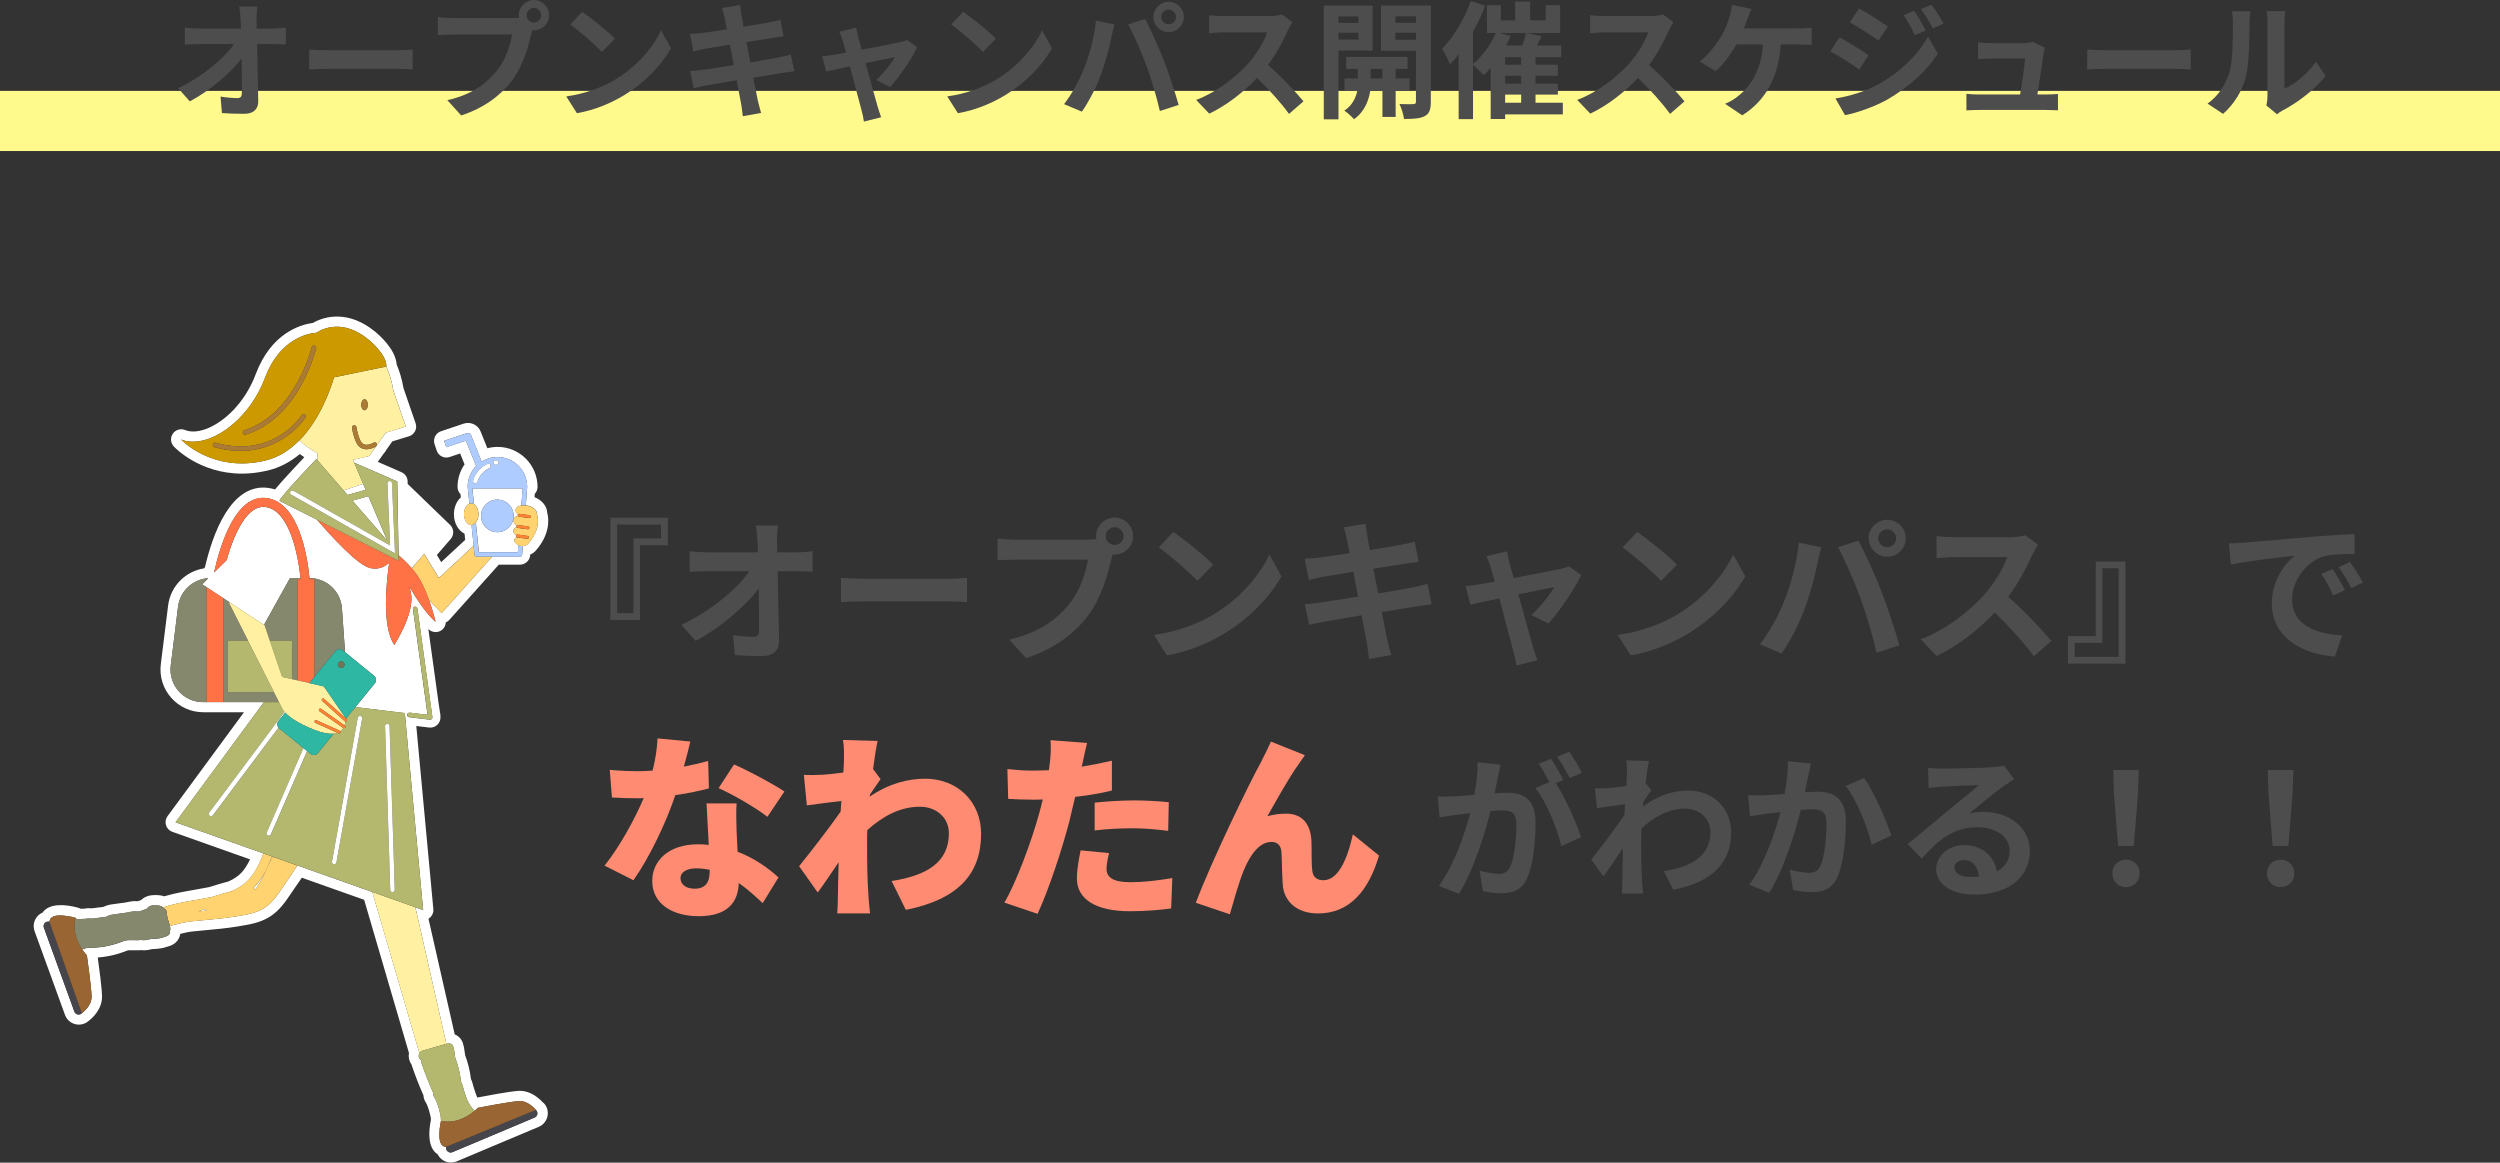 <?xml version="1.0" encoding="UTF-8"?><svg id="_レイヤー_2" xmlns="http://www.w3.org/2000/svg" viewBox="0 0 699.55 325.34"><rect x="0" y="0" width="699.55" height="325.34" fill="#333333" stroke="none"/><defs><style>.cls-1{fill:#fff0a2;}.cls-2{fill:#fff;}.cls-3{fill:#86886e;}.cls-4{fill:#ff8133;}.cls-5{fill:#ff8c72;}.cls-6{fill:#aeccff;}.cls-7{fill:#4d4d4d;}.cls-8{fill:#727456;}.cls-9{fill:#963;}.cls-10{fill:#c90;}.cls-11{fill:#fffa8b;}.cls-12{fill:#ff7245;}.cls-13{fill:#47454c;}.cls-14{fill:#ffd36f;}.cls-15{fill:#ab7a35;}.cls-16{fill:#2eb8a4;}.cls-17{fill:#b3b86e;}</style></defs><g id="_レイヤー_1-2"><g><rect class="cls-11" y="25.43" width="699.55" height="16.83"/><g><g><path class="cls-7" d="m179.1,173.47h-8.31v-28.59h16.09v7.7h-7.79v20.89Zm-6.4-1.9h4.54v-20.89h7.74v-3.89h-12.29v24.79Z"/><path class="cls-7" d="m217.43,151.45c0,.95.04,1.99.04,3.11h5.41c1.43,0,3.46-.17,4.5-.35v5.75c-1.38-.04-3.03-.13-4.2-.13h-5.58c.13,6.32.3,13.54.39,19.38.04,2.77-1.56,4.37-4.84,4.37-2.64,0-5.06-.09-7.53-.26l-.48-5.62c1.95.35,4.28.52,5.75.52,1.08,0,1.51-.56,1.51-1.82,0-2.9,0-7.22-.09-11.68-3.81,4.97-10.81,10.99-17.65,14.62l-3.98-4.5c8.44-3.98,15.57-10.08,19.03-15.01h-11.81c-1.56,0-3.42.09-4.93.17v-5.75c1.25.17,3.33.3,4.8.3h14.32c-.04-1.12-.09-2.16-.13-3.11-.13-1.86-.26-3.24-.43-4.37h6.14c-.17,1.34-.26,3.03-.26,4.37Z"/><path class="cls-7" d="m242.3,161.96h23.23c2.03,0,3.94-.17,5.06-.26v6.79c-1.04-.04-3.24-.22-5.06-.22h-23.23c-2.47,0-5.36.09-6.96.22v-6.79c1.56.13,4.71.26,6.96.26Z"/><path class="cls-7" d="m311.91,144.83c2.81,0,5.15,2.34,5.15,5.19s-2.34,5.15-5.15,5.15c-.17,0-.39,0-.56-.04-.13.48-.22.91-.35,1.3-.99,4.24-2.85,10.94-6.49,15.75-3.89,5.19-9.69,9.47-17.39,11.98l-4.72-5.19c8.56-1.99,13.45-5.75,16.96-10.17,2.85-3.59,4.5-8.48,5.06-12.2h-20.12c-1.99,0-4.07.09-5.15.17v-6.1c1.25.17,3.72.35,5.15.35h20.03c.61,0,1.56-.04,2.47-.17-.04-.26-.09-.52-.09-.82,0-2.85,2.34-5.19,5.19-5.19Zm0,7.66c1.34,0,2.47-1.12,2.47-2.47s-1.12-2.51-2.47-2.51-2.51,1.12-2.51,2.51,1.12,2.47,2.51,2.47Z"/><path class="cls-7" d="m339.46,172c7.4-4.37,13.02-10.99,15.75-16.83l3.37,6.1c-3.29,5.84-9.04,11.81-16.01,16.01-4.37,2.64-9.95,5.06-16.05,6.1l-3.63-5.71c6.75-.95,12.37-3.16,16.57-5.67Zm0-13.97l-4.41,4.5c-2.25-2.42-7.66-7.14-10.81-9.34l4.07-4.33c3.03,2.03,8.65,6.53,11.16,9.17Z"/><path class="cls-7" d="m376.02,147.56l6.1-1c.13.87.26,2.34.48,3.37.09.61.35,2.03.69,3.98,3.68-.61,6.96-1.12,8.52-1.43,1.38-.26,3.03-.61,4.07-.91l1.04,5.67c-.95.09-2.68.35-3.98.52-1.77.3-5.06.82-8.65,1.38.43,2.16.87,4.54,1.34,6.92,3.89-.65,7.44-1.25,9.39-1.64,1.69-.35,3.29-.69,4.41-1.04l1.17,5.71c-1.17.09-2.94.39-4.58.65-2.08.35-5.58.91-9.39,1.51.69,3.55,1.3,6.45,1.56,7.79.3,1.3.74,2.85,1.12,4.24l-6.23,1.12c-.22-1.6-.35-3.11-.61-4.37-.22-1.25-.78-4.24-1.47-7.87-4.41.74-8.48,1.43-10.34,1.77-1.86.35-3.33.65-4.33.91l-1.21-5.8c1.17-.04,3.11-.3,4.5-.48,1.99-.26,6.01-.91,10.38-1.6-.43-2.34-.91-4.76-1.3-6.96-3.81.61-7.14,1.17-8.48,1.38-1.38.3-2.51.52-3.98.91l-1.17-5.97c1.38-.04,2.68-.13,4.02-.3,1.51-.17,4.85-.65,8.57-1.25-.35-1.82-.65-3.24-.78-3.94-.26-1.25-.56-2.25-.87-3.29Z"/><path class="cls-7" d="m422.39,157.55c.3,1.04.69,2.51,1.17,4.2,5.49-1.04,11.55-2.21,13.24-2.6.78-.13,1.6-.39,2.21-.69l3.46,2.47c-1.82,3.81-6.19,10.3-9.21,13.54l-4.76-2.38c2.21-1.99,5.23-5.67,6.4-7.79-1.04.17-5.36,1.08-10.04,2.03,1.64,5.97,3.5,12.63,4.15,14.88.26.74.82,2.68,1.17,3.55l-5.88,1.47c-.13-1.17-.43-2.6-.78-3.81-.65-2.34-2.42-9.08-3.98-14.97-3.63.78-6.79,1.43-8.09,1.73l-1.34-5.19c1.38-.13,2.55-.26,3.98-.52.61-.09,2.16-.35,4.15-.74-.43-1.69-.82-3.07-1.12-4.02-.3-1.12-.74-2.16-1.21-3.07l5.8-1.38c.17,1,.43,2.16.69,3.29Z"/><path class="cls-7" d="m469.24,172c7.4-4.37,13.02-10.99,15.75-16.83l3.37,6.1c-3.29,5.84-9.04,11.81-16.01,16.01-4.37,2.64-9.95,5.06-16.05,6.1l-3.63-5.71c6.75-.95,12.37-3.16,16.57-5.67Zm0-13.97l-4.41,4.5c-2.25-2.42-7.66-7.14-10.81-9.34l4.07-4.33c3.03,2.03,8.65,6.53,11.16,9.17Z"/><path class="cls-7" d="m503.33,151.84l6.32,1.3c-.39,1.25-.87,3.37-1.04,4.33-.61,3.03-2.16,9-3.68,13.02-1.56,4.2-4.11,9.13-6.4,12.37l-6.06-2.55c2.73-3.55,5.28-8.22,6.75-12.03,1.95-4.84,3.59-10.94,4.11-16.44Zm10.99,1.3l5.75-1.86c1.77,3.33,4.76,9.99,6.4,14.19,1.51,3.89,3.81,10.81,5.02,15.1l-6.4,2.08c-1.21-5.15-2.77-10.6-4.5-15.27-1.64-4.54-4.46-10.94-6.27-14.23Zm13.76-7.7c2.85,0,5.19,2.34,5.19,5.19s-2.34,5.15-5.19,5.15-5.19-2.34-5.19-5.15,2.34-5.19,5.19-5.19Zm0,7.66c1.38,0,2.51-1.12,2.51-2.47s-1.12-2.51-2.51-2.51-2.51,1.12-2.51,2.51,1.12,2.47,2.51,2.47Z"/><path class="cls-7" d="m568.73,155.09c-1.47,3.37-3.89,8-6.79,11.9,4.28,3.72,9.52,9.26,12.07,12.37l-4.93,4.28c-2.81-3.89-6.83-8.31-10.9-12.24-4.59,4.85-10.34,9.34-16.27,12.16l-4.46-4.67c6.96-2.6,13.67-7.87,17.74-12.42,2.85-3.24,5.49-7.53,6.45-10.6h-14.66c-1.82,0-4.2.26-5.1.3v-6.14c1.17.17,3.81.3,5.1.3h15.27c1.86,0,3.59-.26,4.46-.56l3.55,2.64c-.35.48-1.12,1.82-1.51,2.68Z"/><path class="cls-7" d="m586.43,157.12h8.31v28.59h-16.09v-7.7h7.79v-20.89Zm6.4,1.9h-4.54v20.89h-7.74v3.89h12.29v-24.79Z"/><path class="cls-7" d="m627.91,151.84c3.63-.3,10.77-.95,18.69-1.6,4.46-.39,9.17-.65,12.24-.78l.04,5.54c-2.34.04-6.06.04-8.35.61-5.23,1.38-9.17,6.96-9.17,12.11,0,7.14,6.66,9.69,14.02,10.08l-2.03,5.93c-9.08-.61-17.65-5.45-17.65-14.84,0-6.23,3.5-11.16,6.45-13.37-4.07.43-12.89,1.38-17.91,2.47l-.56-5.93c1.73-.04,3.42-.13,4.24-.22Zm28.25,13.28l-3.29,1.47c-1.08-2.38-1.99-4.07-3.37-6.01l3.2-1.34c1.08,1.56,2.64,4.2,3.46,5.88Zm5.02-2.12l-3.24,1.56c-1.17-2.34-2.16-3.94-3.55-5.84l3.16-1.47c1.08,1.51,2.73,4.07,3.63,5.75Z"/><path class="cls-5" d="m191.35,214.52c2.6-.5,4.92-1.05,6.8-1.6l.22,7.68c-2.27.61-5.64,1.38-9.4,1.88-2.6,7.79-7.24,17.47-11.72,23.83l-8.07-4.09c4.31-5.42,8.51-13.16,10.95-18.91-.61.06-1.16.06-1.77.06-2.32,0-4.59-.06-7.13-.22l-.61-7.74c2.54.28,5.86.39,7.68.39,1.44,0,2.87-.06,4.31-.17.77-2.99,1.27-6.19,1.38-9.01l9.18.88c-.39,1.71-1.05,4.26-1.82,7.02Zm14.76,18.02c.06,1.33.17,3.48.28,5.8,4.81,1.82,8.68,4.64,11.44,7.19l-4.42,7.19c-1.71-1.6-3.98-3.76-6.69-5.64-.17,5.31-3.04,9.29-11.22,9.29-7.3,0-12.99-3.43-12.99-9.84,0-5.53,4.37-10.28,12.88-10.28,1,0,1.99.06,2.93.17-.22-3.93-.44-8.51-.61-11.61h8.4c-.17,2.38-.06,5.03,0,7.74Zm-11.83,16.14c3.32,0,4.31-1.93,4.31-5.03v-.28c-1.22-.22-2.43-.39-3.76-.39-2.71,0-4.42,1.11-4.42,2.71,0,1.77,1.55,2.98,3.87,2.98Zm6.8-28.14l4.31-6.63c3.98,1.71,11.11,5.53,14.1,7.57l-4.75,7.08c-3.32-2.6-9.79-6.3-13.65-8.02Z"/><path class="cls-5" d="m235.9,207.06l9.67.28c-.39,1.71-.83,4.53-1.27,7.85l2.1,2.82c-.72.94-1.99,2.93-2.99,4.37,0,.22,0,.39-.06.55,5.36-3.7,10.78-5.03,15.53-5.03,8.96,0,15.65,6.36,15.65,15.42,0,11.22-6.41,18.35-21.06,21.28l-3.98-8.07c9.9-1.55,16.03-5.25,16.03-13.38,0-4.37-3.54-7.41-8.07-7.41-5.58,0-10.34,2.6-14.76,6.52-.06,1.27-.06,2.49-.06,3.65,0,4.2,0,9.62.39,14.93.06,1,.28,3.37.44,4.75h-9.18c.11-1.44.17-3.7.17-4.59.06-3.32.11-6.25.22-9.73-2.1,3.1-4.31,6.41-5.86,8.46l-5.2-7.35c3.1-3.87,8.29-10.5,11.61-15.26.06-1,.17-1.99.22-2.99-2.87.33-6.8.83-9.67,1.22l-.83-8.51c1.77.06,3.15.06,5.47-.06,1.49-.11,3.48-.33,5.58-.61.11-1.77.17-3.15.17-3.7,0-1.77.06-3.54-.28-5.42Z"/><path class="cls-5" d="m302.89,213.58c-.06.28-.11.61-.22.94,2.82-.44,5.64-1,8.46-1.66v8.35c-3.15.77-6.69,1.38-10.28,1.77-.55,2.38-1.11,4.75-1.66,6.97-1.99,7.68-5.69,18.91-8.85,25.76l-9.29-3.15c3.26-5.47,7.63-17.25,9.73-24.93.33-1.27.72-2.6,1-3.93-1,.06-1.93.06-2.82.06-2.82,0-4.98-.11-6.85-.22l-.22-8.35c2.99.33,4.75.44,7.13.44,1.49,0,2.93-.06,4.48-.11.11-.83.22-1.55.28-2.21.28-2.32.33-4.81.17-6.19l10.23.77c-.44,1.71-1,4.42-1.27,5.69Zm6.74,29.52c0,2.32,1.71,3.76,6.58,3.76,3.76,0,7.57-.44,11.83-1.16l-.33,8.51c-3.15.39-6.91.77-11.55.77-9.67,0-14.82-3.48-14.82-9.12,0-2.82.61-5.8,1.05-7.91l7.96.77c-.39,1.44-.72,3.26-.72,4.37Zm7.63-19.13c3.1,0,6.41.17,9.79.5l-.17,8.02c-2.76-.33-6.19-.72-9.62-.72-3.98,0-7.41.17-10.95.61v-7.79c3.21-.33,7.35-.61,10.95-.61Z"/><path class="cls-5" d="m363.36,213.86c-2.87,4.04-6.08,9.9-8.73,14.54,1.71-.5,3.48-.72,5.25-.72,4.42,0,6.8,2.76,7.08,7.52.11,1.99-.06,6.52.28,8.62.22,1.82,1.55,2.49,3.04,2.49,4.04,0,6.63-5.42,8.29-12.83l7.3,5.92c-2.87,9.84-8.24,16.2-17.03,16.2-6.25,0-9.62-3.65-9.9-8.07-.22-2.82-.22-7.46-.39-9.29-.17-1.66-1.05-2.65-2.76-2.65-3.37,0-5.92,3.48-7.79,8.02-1.33,3.21-2.99,9.18-3.87,12.22l-9.51-3.21c4.09-11,14.98-33.5,17.91-38.75.72-1.55,1.94-3.65,3.1-6.36l9.51,3.81c-.61.77-1.16,1.71-1.77,2.54Z"/><path class="cls-7" d="m419.13,217.54c-.26,1.3-.61,2.9-.91,4.46,1.47-.09,2.73-.17,3.63-.17,4.59,0,7.83,2.03,7.83,8.26,0,5.1-.61,12.11-2.47,15.88-1.43,3.03-3.81,3.98-7.09,3.98-1.64,0-3.72-.3-5.19-.61l-.91-5.71c1.64.48,4.15.91,5.28.91,1.47,0,2.55-.43,3.24-1.86,1.17-2.47,1.77-7.7,1.77-11.98,0-3.46-1.51-3.94-4.2-3.94-.69,0-1.77.09-3.03.17-1.64,6.58-4.85,16.83-8.83,23.19l-5.62-2.25c4.2-5.67,7.18-14.41,8.78-20.33-1.56.17-2.94.35-3.72.43-1.25.22-3.5.52-4.85.74l-.52-5.88c1.6.13,3.03.04,4.63,0,1.34-.04,3.37-.17,5.58-.39.61-3.24,1-6.4.91-9.13l6.45.65c-.26,1.12-.56,2.51-.78,3.59Zm18.34.69l-2.12.91c2.6,4.02,5.84,11.25,7.05,15.1l-5.49,2.51c-1.12-4.8-4.2-12.42-7.27-16.22l3.89-1.69c-.87-1.64-1.95-3.72-2.94-5.1l3.42-1.43c1.08,1.6,2.64,4.33,3.46,5.93Zm5.15-1.99l-3.42,1.47c-.91-1.77-2.29-4.33-3.5-5.97l3.46-1.38c1.12,1.64,2.73,4.37,3.46,5.88Z"/><path class="cls-7" d="m455.08,212.74l6.32.22c-.26,1.21-.61,3.42-.95,6.14l1.6,2.03c-.61.78-1.47,2.21-2.21,3.33-.04.39-.04.82-.09,1.21,4.37-3.24,8.82-4.46,12.72-4.46,6.66,0,11.9,4.72,11.94,11.68,0,8.74-5.49,13.97-16.22,16.09l-2.6-5.23c7.61-1.12,13.06-4.24,13.02-10.99,0-3.37-2.73-6.49-7.05-6.49-4.59,0-8.61,2.21-12.24,5.54-.04,1.25-.09,2.51-.09,3.63,0,3.55,0,7.18.26,11.25.04.78.17,2.34.3,3.33h-5.97c.09-.95.13-2.51.13-3.2.09-3.37.13-5.88.17-9.52-1.82,2.73-3.94,5.88-5.45,7.92l-3.42-4.71c2.47-3.03,6.79-8.74,9.26-12.37.09-1,.17-2.03.22-3.07-2.12.26-5.45.69-7.87,1.04l-.56-5.54c1.25.04,2.25.04,3.76-.04,1.25-.09,3.16-.3,5.02-.56.09-1.64.17-2.86.17-3.33,0-1.25.04-2.55-.17-3.89Z"/><path class="cls-7" d="m505.95,217.24c-.3,1.3-.61,2.9-.91,4.46,1.43-.09,2.73-.17,3.63-.17,4.59,0,7.83,2.03,7.83,8.26,0,5.1-.61,12.11-2.47,15.88-1.43,3.03-3.85,3.98-7.09,3.98-1.69,0-3.72-.3-5.19-.61l-.95-5.71c1.69.48,4.15.91,5.32.91,1.43,0,2.55-.43,3.24-1.86,1.17-2.47,1.73-7.7,1.73-11.98,0-3.46-1.47-3.94-4.2-3.94-.69,0-1.77.09-2.98.17-1.64,6.58-4.85,16.83-8.82,23.19l-5.62-2.25c4.2-5.67,7.18-14.4,8.74-20.33-1.56.17-2.9.35-3.72.43-1.21.22-3.5.52-4.8.74l-.52-5.88c1.56.13,3.03.04,4.63,0,1.34-.04,3.37-.17,5.58-.35.61-3.29.95-6.45.91-9.17l6.45.65c-.26,1.12-.56,2.51-.78,3.59Zm23.27,16.57l-5.49,2.55c-1.12-4.8-4.2-12.63-7.27-16.44l5.15-2.21c2.68,3.72,6.32,11.98,7.61,16.09Z"/><path class="cls-7" d="m543.46,215.08c2.29,0,11.55-.17,14.02-.39,1.77-.17,2.77-.3,3.29-.48l2.81,3.85c-1,.65-2.03,1.25-3.03,1.99-2.34,1.64-6.88,5.45-9.6,7.61,1.43-.35,2.73-.48,4.11-.48,7.35,0,12.93,4.59,12.93,10.9,0,6.83-5.19,12.24-15.66,12.24-6.01,0-10.55-2.77-10.55-7.09,0-3.5,3.16-6.75,7.74-6.75,5.36,0,8.61,3.29,9.21,7.4,2.38-1.25,3.59-3.24,3.59-5.88,0-3.89-3.89-6.53-9-6.53-6.62,0-10.94,3.5-15.57,8.78l-3.94-4.07c3.07-2.47,8.31-6.88,10.86-9,2.42-1.99,6.92-5.62,9.04-7.48-2.21.04-8.18.3-10.47.43-1.17.09-2.55.22-3.55.35l-.17-5.62c1.21.17,2.73.22,3.94.22Zm7.79,30.32c.91,0,1.73-.04,2.51-.13-.26-2.81-1.86-4.63-4.2-4.63-1.64,0-2.68,1-2.68,2.08,0,1.6,1.77,2.68,4.37,2.68Z"/><path class="cls-7" d="m591.09,244.41c0-2.29,1.64-3.85,3.81-3.85s3.81,1.56,3.81,3.85-1.64,3.81-3.81,3.81-3.81-1.56-3.81-3.81Zm.43-22.49l-.22-6.45h7.18l-.22,6.45-1.17,14.79h-4.41l-1.17-14.79Z"/><path class="cls-7" d="m634.34,244.41c0-2.29,1.64-3.85,3.81-3.85s3.81,1.56,3.81,3.85-1.64,3.81-3.81,3.81-3.81-1.56-3.81-3.81Zm.43-22.49l-.22-6.45h7.18l-.22,6.45-1.17,14.79h-4.41l-1.17-14.79Z"/></g><g><path class="cls-2" d="m151.99,308.59c-.75-.87-3.35-3.55-6.93-3.34-2.51.14-9.5,1.48-11.48,1.86-.09-.17-.18-.35-.26-.54-.11-.24-.2-.55-.31-.9-.08-.25-.16-.5-.24-.74-.21-.6-.36-1.06-.46-1.53-.13-.59-.34-1.08-.53-1.48-.27-2.27-.81-4.49-1.62-6.65-.11-.78-.21-1.49-.32-2.16-.04-.27-.11-.53-.2-.78-.26-1.32-1.17-2.39-2.4-2.89l-7.34-32.37c.09-.06.18-.11.27-.18.77-.6,1.18-1.54,1.09-2.51l-4.77-51.23,3.57.43c.12.01.23.02.35.02.76,0,1.49-.3,2.03-.85.57-.57.85-1.36.81-2.16.01-.21,0-.42-.03-.64l-.44-2.83-2.91-21.09c.07.06.14.13.21.18.53.44,1.17.66,1.83.66.52,0,1.04-.14,1.5-.43.81-.5,1.29-1.36,1.34-2.27.36-.16.69-.4.97-.7l13.86-15.47h5.93c1.49,0,2.73-1.15,2.84-2.64v-.16c.57-.24,1.06-.58,1.45-1,.01-.01.02-.02.03-.03.02-.03.04-.05.07-.08.02-.03.05-.05.07-.08,3.66-4.16,3.79-8.27,3.16-10.53-.07-1.84-1.44-3.51-3.56-4.37l.07-.92c.48-.51.78-1.19.78-1.95,0-6.17-5.02-11.19-11.19-11.19-.99,0-1.94.14-2.85.38l-1.9-4.71c-.75-1.86-2.83-2.82-4.73-2.18l-6.35,2.13c-1.49.5-2.3,2.11-1.8,3.61l.6,1.8c.24.72.75,1.31,1.43,1.65.68.34,1.46.39,2.18.15l2.95-.99,1.23,3.05c-1.24,1.8-1.96,3.97-1.96,6.32,0,.79.32,1.5.84,2.02l.09.89c-1.18,1.06-1.94,2.77-1.94,4.72,0,2.48,1.21,4.56,2.97,5.44l.18,1.74-6.71,6.22-1.21-2,3.88-4.48c.99-1.14.91-2.86-.17-3.92l-11.89-11.49v-.71c-.03-1.11-.7-2.11-1.72-2.56l-6.63-2.9,1.67-2.35c.31-.3.55-.64.72-1.02l1.67-2.35,4.66-1.43c.74-.23,1.35-.74,1.71-1.43.35-.69.41-1.49.15-2.22l-3.39-9.83c-.45-2.59-1.12-4.77-1.91-6.61-.3-4.36-5.12-8.45-6.11-9.25-7.11-5.8-13.74-4.47-17.31-2.39-3.62.5-11.71,2.91-16,14.3-3.1,8.24-8.83,13.19-13.16,15.07-2.54,1.11-4.89,1.32-6.62.61-1.24-.51-2.67-.09-3.43,1.01-.76,1.1-.66,2.58.25,3.57.34.37,7.25,7.62,19.08,7.62,2.23,0,4.63-.26,7.2-.87,3.48-.82,6.45-2.49,8.99-4.61.42.32.84.62,1.26.89-1.02,1.08-2.48,2.63-3.91,4.19-1.96,2.14-3.34,3.65-4.27,4.82-.58-.18-1.19-.32-1.82-.41-10.61-1.51-15.69,13.11-17.8,22.21l-.3.3c-5.18.83-9.33,4.99-10,10.33l-2.05,16.46c-.43,3.41.63,6.83,2.91,9.41,2.27,2.57,5.54,4.05,8.98,4.05h11.38l-21.39,29.08c-.53.73-.69,1.66-.43,2.53.26.86.92,1.55,1.77,1.85l21.75,7.71c-.64,1.33-1.36,2.54-2.27,3.57-.9,1.01-2.16,1.89-3.75,2.6-1.71.44-3.47.96-5.38,1.58-1.28.26-2.61.48-3.89.71-2.87.5-5.81,1.01-8.72,1.87-1.04-.36-2.07-.35-2.74-.34-.88.01-2.02.13-3.14.9-.23.16-.42.33-.57.47-.21.07-.41.15-.62.23-.11.04-.25.1-.33.13-.06,0-.12,0-.18-.01-.26-.02-.63-.05-1.03-.02-.7.05-1.32.18-1.86.3l-.29.06c-.24.05-.56.09-.9.13-.3.03-.6.07-.89.11-.18.03-.37.05-.55.08-.24.03-.47.06-.71.1-.14.02-.29.04-.43.06-.41.05-.87.11-1.35.23-.56.14-1.04.34-1.47.54-1.05.13-2.1.26-3.15.39-.32-.03-.69-.04-1.08-.03-.37.01-.68.07-.9.11-.06.01-.11.02-.12.02-.05,0-.1,0-.15,0-.21,0-.5-.01-.85.02-.02,0-.03,0-.05,0-.18-.09-.36-.17-.56-.23-1.88-.54-6.54-1.59-9.16.32-.39.28-.71.61-.98.98-1.98.87-2.97,3.13-2.23,5.19l8.52,23.45h0c.61,1.68,2.2,2.72,3.89,2.72.47,0,.94-.08,1.41-.25.5-.18.94-.45,1.32-.79.82-.63,3.77-3.12,3.74-6.81-.02-2.3-.84-8.37-1.2-10.93,1.19-.1,2.34-.26,3.44-.48,1.61-.33,3.21-.82,4.91-1.5.17-.02.35-.04.52-.06l2.08.02c.3,0,.72,0,1.18-.05,1.14.16,2.11-.07,2.83-.23l.2-.05c.09-.02.34-.03.55-.03.29,0,.58-.02.88-.05.88-.09,1.83-.22,2.76-.57.09-.03.18-.06.27-.08.7-.2,2.15-.62,3.01-2.15.24-.43.4-.9.48-1.4,1.2-.3,2.38-.56,3.57-.68,1.28-.14,2.55-.25,3.83-.37,2.75-.25,5.59-.51,8.42-.98l.78-.13c2.66-.43,5.67-.91,8.35-2.57,2.76-1.71,4.51-4.31,6.04-6.6.34-.51.68-1.02,1.03-1.51.63-.89,1.31-1.85,1.98-2.86l17.44,6.18,12.54,42.87c-.11.62-.09,1.27.09,1.91.14.5.37.97.66,1.37.03.16.08.32.13.48.94,2.76,2.01,5.46,3.17,8.08.04.73.27,1.44.69,2.03.15.21.3.6.46,1.02l.12.32c.22.57.4,1.19.57,1.92.03.15.07.3.1.44.04.18.09.35.12.53,0,.06.01.23.02.35,0,.09.01.17.02.26-.45,2.1-1.04,6.37.86,8.72.3.38.65.69,1.04.94.72,1.42,2.16,2.28,3.69,2.28.53,0,1.08-.1,1.6-.32l22.99-9.68s0,0,0,0c2.1-.89,3.09-3.31,2.2-5.41-.21-.51-.52-.96-.9-1.34Zm-37.34-109.18l4.98.61-4.08-29.56c-.05-.35.19-.67.54-.71.35-.05.67.19.71.54l4.19,30.38c.03.19-.04.39-.18.53-.12.12-.28.19-.45.19-.03,0-.05,0-.08,0l-5.8-.71c-.35-.04-.59-.36-.55-.7.04-.35.36-.59.7-.55Zm-40.47-70.52c-14.77,3.5-23.53-5.92-23.53-5.92,6.98,2.88,18.67-4.4,23.53-17.31,4.08-10.83,11.92-12.35,14.34-12.56,1.88-1.21,7.49-3.87,14.51,1.85,0,0,5.24,4.2,5.09,7.59h-.03c.83,1.8,1.55,4.02,2,6.77l3.47,10.05-5.59,1.71-2.46,3.45c-.02.16-.11.3-.29.41l-1.89,2.66-4.59,1.08.39.8,12.03,5.25.38,20.64c1.14.98,2.44,2.22,3.67,3.64l3.49-4.03,4.1,6.76,9.73-9.03-.59-5.81s-.06.01-.08.01c-1.11,0-2.02-1.36-2.02-3.04,0-1.41.64-2.58,1.5-2.92l-.48-4.71h-.01s0-.05,0-.07v-.08c-.01-.07,0-.13.01-.2.09-2.13.97-4.06,2.36-5.49l-2.85-7.09-5.5,1.84-.6-1.8,6.35-2.13c.48-.16.99.08,1.18.55l2.97,7.39c1.28-.8,2.79-1.27,4.41-1.27,4.5,0,8.15,3.56,8.32,8.01.01.06.03.11.02.17v.11s0,.04,0,.06h0l-.39,5.18c.16.02.32.04.49.07,1.64.35,2.8,1.41,2.6,2.37,0,0,1.62,3.77-2.54,8.4h0c-.28.32-.79.5-1.39.5l-.18,2.43c-.02.33-.3.59-.63.59h-7.77l-14.14,15.79-3.52-3.65c1.17,3.27,1.84,6.1,1.84,6.1-2.27-1.89-5-5.89-7.41-9.91.21.63.4,1.28.52,1.94,1.08,5.54-4.67,14.42-4.67,14.42-3.59-5.3-2.17-17.97-1.44-22.96-1.22,1.09-2.94,1.94-5.21,1.48-3.41-.68-10.56-8.44-14.98-13.56l-10.48-5.28c-.28-.63,10.31-11.69,10.31-11.69l.34.39c0-.64-.01-1.32-.09-2.06,0,0-2.39-1.15-5-3.57-2.6,2.64-5.77,4.76-9.6,5.67Zm9.03,113.28c-.98,1.59-2.05,3.14-3.12,4.65-1.84,2.61-3.46,5.61-6.25,7.34-2.43,1.5-5.33,1.85-8.09,2.31-4.02.66-8.05.89-12.09,1.33-2.08.22-4.09.76-6.1,1.32.06.26.11.52.12.79,0,.19-.03.36-.09.51.03.31,0,.63-.16.91-.38.67-1.15.72-1.8.97-.63.24-1.36.33-2.03.4-.6.06-1.19,0-1.78.14-.69.16-1.36.35-2.07.22.01,0-.09-.03-.18-.05.01.03-.29.03-.33.04-.32.05-.64.05-.97.05-.75,0-1.5-.01-2.25-.02-.37.04-.73.08-1.1.12-1.53.64-3.11,1.16-4.76,1.5-1.57.32-3.17.49-4.78.54-.2.03-.41.05-.6.05-.28.01-.52-.03-.8.05-.2.06-.37.18-.57.24-.16.04-.3.05-.44.04.72,1.07,1.34,1.69,1.34,1.69,0,0,1.3,8.96,1.32,11.62.02,2.66-2.72,4.59-2.72,4.59-.13.13-.28.24-.47.3h0c-.67.24-1.4-.1-1.64-.77l-8.52-23.45c-.24-.67.1-1.4.77-1.64.27-.1.55-.1.8-.02h0c.1-3.19,7.33-1.11,7.33-1.11-.02.07-.03.15-.05.22.14.02.28.05.42.1.5.18.78.06,1.33,0,.32-.03.64.02.96-.02.29-.03.58-.11.88-.12.33-.01.67.01,1.01.05,1.31-.16,2.63-.32,3.94-.49.43-.22.85-.43,1.31-.54.48-.12,1.03-.16,1.54-.24.42-.06.84-.11,1.25-.18.65-.1,1.32-.13,1.96-.27.57-.12,1.14-.27,1.73-.31.49-.03,1.01.1,1.49.01.5-.09,1-.36,1.49-.51.21-.06.44-.12.62-.25.21-.17.34-.39.57-.54.48-.33,1-.39,1.57-.4.86-.01,1.79-.01,2.41.57,4.42-1.46,9.07-1.97,13.62-2.89,1.85-.6,3.71-1.16,5.59-1.64,1.87-.81,3.62-1.91,4.95-3.42,1.8-2.03,2.94-4.55,3.96-7.14l-24.61-8.72,24.72-33.62h-17.01c-5.49,0-9.73-4.81-9.05-10.25l2.05-16.46c.55-4.37,4.13-7.69,8.47-7.97l-.3.29-.17.17-1.25,1.24,1.25.83,4.73,3.11,1.89,1.24,9.42,6.2.07-.13,7.21-12.98h2.94c-.77-7.38-3.33-18.97-9.75-19.88-5.16-.73-8.82,7.43-10.94,14.87l-3.5,3.45c1.78-7.99,6.16-22.05,14.79-20.82,8.75,1.24,11.23,15.49,11.92,22.38,4.78.01,8.74,3.71,9.08,8.48l.86,12.23,8.15,6.65c.63.51.72,1.43.21,2.06l-5.44,6.67,13.81,1.68,5.13,55.12-2.17-.77,8.67,38.21c.34-.08.68-.14,1-.09.6.09.95.58.96,1.1.07.13.13.29.16.47.13.8.25,1.6.35,2.41.84,2.15,1.37,4.39,1.61,6.69.2.45.43.88.53,1.36.14.64.34,1.23.55,1.85.22.62.37,1.25.64,1.86.49,1.11,1.2,2.23,2.06,3.09,0,0,.01.02.02.02.58-.49.9-.85.9-.85,0,0,8.88-1.75,11.54-1.9,2.66-.15,4.72,2.48,4.72,2.48.14.12.25.27.33.45.27.65-.03,1.4-.68,1.68l-22.99,9.68c-.65.27-1.4-.03-1.68-.68-.11-.26-.12-.54-.06-.8h0c-3.19.06-1.47-7.26-1.47-7.26-.05-.43-.02-.86-.08-1.28-.06-.39-.17-.77-.25-1.16-.18-.81-.4-1.59-.7-2.35-.26-.67-.49-1.37-.92-1.96-.19-.26-.21-.59-.13-.89-1.25-2.76-2.37-5.6-3.36-8.5-.08-.24-.07-.49-.02-.72-.01-.03-.02-.06-.04-.1-.32-.17-.58-.49-.69-.89-.11-.38-.03-.78.15-1.11l-13.19-45.1-20.95-7.42Z"/><path class="cls-2" d="m71.19,248.2c-.08.08-.16.15-.24.23.22.13.4.33.51.55.55-.99,1.16-1.95,1.79-2.9,1.03-2.12,1.92-4.31,3.05-6.36l-.21-.07c-1.22,3.11-2.57,6.16-4.9,8.56Z"/><path class="cls-2" d="m55.49,255.02c.77-.07,1.53-.15,2.3-.22-.14-.14-.25-.3-.34-.48-.66.23-1.31.46-1.96.7Z"/><path class="cls-13" d="m124.85,320.91c-.06.26-.05.54.06.8.27.65,1.03.96,1.68.68l22.99-9.68c.65-.27.96-1.03.68-1.68-.08-.18-.19-.33-.33-.45h0l-25.09,10.33Z"/><path class="cls-1" d="m88.78,126.79c.08.75.1,1.43.09,2.06l7.28,8.39,5.47-1.85-2.5-5.9h0l-.39-.8,4.59-1.08,1.89-2.66s0,0-.01,0c-1.47.83-3.52,1.25-4.83-.13-.6-.63-.91-1.5-1.2-2.3-.31-.88-.53-1.79-.66-2.72-.05-.34.08-.68.44-.78.3-.08.73.1.78.44.11.8.29,1.59.54,2.36.21.66.45,1.38.86,1.95.84,1.14,2.4.67,3.42.09.53-.29,1.01.22.94.68l2.46-3.45,5.59-1.71-3.47-10.05c-.45-2.74-1.18-4.97-2-6.76l-14.6,3.01c-1.03,3.47-3.96,11.82-9.69,17.65,2.61,2.42,5,3.57,5,3.57Zm12.29-13.53c0-.85.42-1.53.93-1.53s.93.69.93,1.53-.42,1.53-.93,1.53-.93-.69-.93-1.53Z"/><path class="cls-14" d="m76.29,239.72c-1.12,2.06-2.01,4.25-3.05,6.36-.63.95-1.24,1.9-1.79,2.9-.12-.22-.29-.41-.51-.55.08-.08.16-.15.24-.23,2.33-2.4,3.68-5.45,4.9-8.56l-2.38-.84c-1.01,2.58-2.15,5.1-3.96,7.14-1.33,1.5-3.08,2.6-4.95,3.42-1.88.48-3.75,1.03-5.59,1.64-4.55.91-9.2,1.43-13.62,2.89.02.02.05.04.07.06.17.1.32.23.46.37.3.19.52.51.54.97.03.74.22,1.51.43,2.23.15.53.35,1.07.47,1.61,2.01-.56,4.02-1.1,6.1-1.32,4.04-.44,8.07-.67,12.09-1.33,2.76-.46,5.66-.8,8.09-2.31,2.79-1.72,4.4-4.73,6.25-7.34,1.07-1.52,2.15-3.06,3.12-4.65l-6.91-2.45Zm-20.8,15.3c.65-.24,1.31-.47,1.96-.7.08.17.2.34.34.48-.77.07-1.53.15-2.3.22Z"/><path class="cls-3" d="m46.65,255.27c-.02-.46-.24-.78-.54-.97-.14-.15-.29-.27-.46-.37-.02-.02-.05-.04-.07-.06-.62-.58-1.55-.58-2.41-.57-.57,0-1.09.07-1.57.4-.23.16-.35.38-.57.54-.17.14-.41.19-.62.25-.49.15-.99.42-1.49.51-.48.09-1-.04-1.49-.01-.58.04-1.16.19-1.73.31-.64.14-1.31.17-1.96.27-.42.06-.84.11-1.25.18-.51.08-1.06.12-1.54.24-.46.11-.88.33-1.31.54-1.31.17-2.63.33-3.94.49-.34-.03-.68-.06-1.01-.05-.3.01-.58.09-.88.12-.32.03-.64-.02-.96.02-.55.06-.83.18-1.33,0-.14-.05-.28-.08-.42-.1-.89,3.59.61,6.74,1.84,8.57.14.01.28,0,.44-.04.2-.06.37-.18.57-.24.27-.08.52-.04.8-.05.19,0,.4-.03.6-.05,1.61-.05,3.21-.22,4.78-.54,1.65-.34,3.23-.86,4.76-1.5.37-.04.73-.08,1.1-.12.75,0,1.5.01,2.25.02.33,0,.64,0,.97-.05.05,0,.35,0,.33-.04.09.03.2.06.18.05.71.12,1.38-.07,2.07-.22.59-.13,1.18-.08,1.78-.14.67-.07,1.39-.16,2.03-.4.65-.25,1.43-.29,1.8-.97.16-.28.19-.59.16-.91.06-.15.1-.31.09-.51-.01-.26-.06-.52-.12-.79-.13-.54-.32-1.08-.47-1.61-.2-.72-.39-1.49-.43-2.23Z"/><path class="cls-14" d="m116.38,160.49c1.48,1.97,2.73,4.85,3.66,7.44l3.52,3.65,14.14-15.79h-4.3c-.32,0-.6-.25-.63-.57l-.25-2.49-9.73,9.03-4.1-6.76-3.49,4.03c.41.47.81.96,1.19,1.46Z"/><path class="cls-1" d="m117.35,294.69c.16-.3.41-.53.71-.62,1.28-.38,2.56-.77,3.84-1.13.65-.18,1.31-.37,1.96-.55.33-.09.68-.22,1.04-.31l-8.67-38.21-12.07-4.28,13.19,45.1Z"/><path class="cls-17" d="m116.23,253.87l2.17.77-5.13-55.12-13.81-1.68-2.63,3.22.15.14c.16.15.18.4.03.56-.08.09-.19.13-.3.13-.01,0-.02,0-.03,0-.04.33-.11.71-.25,1.09l.07.05c.18.13.22.38.1.56-.08.11-.2.17-.33.17-.06,0-.13-.02-.19-.05-.21.34-.48.65-.84.91.07.11.09.25.03.38-.07.15-.21.23-.36.23-.05,0-.11-.01-.16-.04l-.32-.14c-.31.12-.66.2-1.05.25l-4.43,5.43c-.51.63-1.43.72-2.06.21l-.94-.77-10.13,23.31c-.1.24-.34.38-.58.38-.08,0-.17-.02-.25-.05-.32-.14-.47-.51-.33-.83l10.27-23.63-6.78-5.53c-.08-.06-.15-.14-.21-.21l-18.36,24.54c-.12.17-.31.25-.51.25-.13,0-.26-.04-.38-.13-.28-.21-.34-.61-.13-.89l21.08-28.18c-.32-.39-.53-.72-.67-1h0l-.88-1.74h-4.26l-24.72,33.62,24.61,8.72,2.38.84.21.07,6.91,2.45,20.95,7.42,12.07,4.28Zm-6.38-4.26h-.02c-.34,0-.62-.27-.63-.61l-1.45-45.81c-.01-.35.26-.64.61-.65.36,0,.64.26.65.61l1.45,45.81c.01.35-.26.64-.61.65Zm-9.02-49.27c.34.06.57.39.51.73l-7.2,40.23c-.05.31-.32.52-.62.52-.04,0-.07,0-.11-.01-.34-.06-.57-.39-.51-.73l7.2-40.23c.06-.34.39-.57.73-.51Z"/><polygon class="cls-2" points="97.24 138.49 102.33 137.07 101.62 135.39 96.15 137.24 97.24 138.49"/><polygon class="cls-2" points="103.08 138.83 98.61 140.08 108.38 151.33 103.08 138.83"/><path class="cls-2" d="m110.36,156.81c-.11-.2-.21-.4-.31-.58-.03.03-.05.07-.08.1.12.14.25.31.38.48Z"/><path class="cls-17" d="m121.89,292.94c-1.28.36-2.56.75-3.84,1.13-.29.09-.55.32-.71.62-.18.33-.26.73-.15,1.11.12.41.37.72.69.89.01.03.02.06.04.1-.06.24-.07.49.02.72.99,2.9,2.11,5.74,3.36,8.5-.08.3-.06.63.13.89.42.59.65,1.29.92,1.96.3.77.52,1.54.7,2.35.08.38.19.77.25,1.16.06.42.03.85.08,1.28,4.29.95,7.82-1.45,9.41-2.8,0,0-.01-.02-.02-.02-.86-.87-1.57-1.98-2.06-3.09-.27-.6-.42-1.24-.64-1.86-.22-.62-.41-1.21-.55-1.85-.11-.48-.34-.91-.53-1.36-.24-2.3-.77-4.54-1.61-6.69-.11-.81-.22-1.61-.35-2.41-.03-.18-.09-.34-.16-.47-.01-.53-.35-1.01-.96-1.1-.32-.05-.66,0-1,.09-.36.09-.71.22-1.04.31-.65.18-1.31.37-1.96.55Z"/><path class="cls-15" d="m104.56,123.86c-1.02.57-2.58,1.05-3.42-.09-.42-.56-.65-1.29-.86-1.95-.25-.77-.43-1.56-.54-2.36-.05-.34-.48-.52-.78-.44-.36.1-.49.44-.44.78.13.93.35,1.84.66,2.72.28.81.6,1.67,1.2,2.3,1.3,1.39,3.35.96,4.83.13,0,0,0,0,.01,0,.18-.1.27-.25.29-.41.07-.45-.41-.97-.94-.68Z"/><path class="cls-3" d="m57.81,164.3l-1.25-.83,1.25-1.24v-.17h.17l.3-.29c-4.34.27-7.93,3.59-8.47,7.97l-2.05,16.46c-.68,5.44,3.57,10.25,9.05,10.25h1.01v-32.16Z"/><path class="cls-3" d="m75.47,179.26h6.3v10.79l1.46.33v-28.32h.88c-.01-.11-.02-.21-.03-.32h-2.94l-7.21,12.98,1.54,4.54Z"/><polygon class="cls-3" points="78.08 196.46 76.66 193.66 63.74 193.66 63.74 179.26 69.39 179.26 63.96 168.51 64.43 168.66 62.54 167.42 62.54 196.46 73.82 196.46 78.08 196.46"/><path class="cls-3" d="m87.96,162.07v27.38l5.93-7.26c.51-.63,1.43-.72,2.06-.21l.59.48-.86-12.23c-.34-4.77-4.3-8.47-9.08-8.48.01.11.02.22.03.32h1.33Z"/><polygon class="cls-12" points="62.54 167.42 57.81 164.3 57.81 196.46 62.54 196.46 62.54 167.42"/><polygon class="cls-12" points="57.81 162.24 57.98 162.07 57.81 162.07 57.81 162.24"/><path class="cls-12" d="m83.23,162.07v28.32l3.34.76,1.39-1.71v-27.38h-1.33c0-.1-.02-.21-.03-.32-.69-6.88-3.17-21.13-11.92-22.38-8.64-1.23-13.02,12.82-14.79,20.82l3.5-3.45c2.13-7.45,5.78-15.6,10.94-14.87,6.42.91,8.98,12.5,9.75,19.88.01.11.02.21.03.32h-.88Z"/><polygon class="cls-17" points="81.76 179.26 75.47 179.26 78.96 189.51 78.96 189.42 81.76 190.06 81.76 179.26"/><polygon class="cls-17" points="69.39 179.26 63.74 179.26 63.74 193.66 76.66 193.66 69.39 179.26"/><path class="cls-1" d="m69.39,179.26l7.27,14.4,1.41,2.8.88,1.74h0c.14.28.35.62.67,1,.06.07.13.15.2.22,1.14,1.25,3.44,2.94,8.1,4.8,2.41.96,4.17,1.22,5.44,1.08.4-.05.74-.13,1.05-.25l-6.17-2.78c-.2-.09-.29-.33-.2-.53.09-.2.33-.29.53-.2l6.49,2.93c.07.03.12.09.17.15.36-.26.64-.58.84-.91-.01,0-.03-.01-.04-.02l-6.64-4.69c-.18-.13-.22-.38-.1-.56.13-.18.38-.22.56-.1l6.57,4.64c.14-.39.21-.77.25-1.09-.08,0-.17-.04-.23-.1l-6.29-5.65c-.16-.15-.18-.4-.03-.56.15-.16.4-.18.56-.03l6.02,5.4s0-.06,0-.06l-6.08-8.82-4.04-.92-3.34-.76-1.46-.33-2.8-.64v.09s-3.49-10.24-3.49-10.24l-1.54-4.54-.07.13-9.42-6.2-.47-.15,5.43,10.75Z"/><path class="cls-12" d="m111.56,156.94l-22.85-11.51c4.41,5.12,11.57,12.88,14.98,13.56,2.27.45,3.99-.4,5.21-1.48-.73,4.99-2.15,17.66,1.44,22.96,0,0,5.75-8.88,4.67-14.42-.13-.65-.31-1.3-.52-1.94,2.41,4.02,5.14,8.02,7.41,9.91,0,0-.67-2.83-1.84-6.1-.93-2.6-2.17-5.47-3.66-7.44-.38-.51-.78-.99-1.19-1.46-1.23-1.42-2.53-2.66-3.67-3.64l.03,1.56Zm-1.5-.72c.1.19.2.38.31.58-.14-.18-.26-.34-.38-.48.03-.03.05-.07.08-.1Z"/><path class="cls-17" d="m101.62,135.39l.71,1.68-5.1,1.42-1.08-1.25-7.28-8.39-.34-.39s-10.59,11.07-10.31,11.69l10.48,5.28,22.85,11.51-.03-1.56-.38-20.64-12.03-5.25h0l2.5,5.9Zm6.76,15.94l-9.76-11.25,4.47-1.24,5.3,12.49Zm1.29-16.11l.85,19.65-29.06-16.44c-.3-.17-.41-.56-.24-.86.17-.3.56-.41.86-.24l27.07,15.32-.75-17.37c-.02-.35.26-.64.6-.66.35-.02.64.26.66.6Z"/><path class="cls-2" d="m109.01,134.61c-.35.02-.62.31-.6.66l.75,17.37-27.07-15.32c-.3-.17-.69-.07-.86.24-.17.3-.06.69.24.86l29.06,16.44-.85-19.65c-.01-.35-.31-.62-.66-.6Z"/><path class="cls-2" d="m110.46,248.96l-1.45-45.81c-.01-.35-.29-.61-.65-.61-.35.01-.62.3-.61.65l1.45,45.81c.01.34.29.61.63.61h.02c.35-.01.62-.3.61-.65Z"/><path class="cls-2" d="m100.1,200.86l-7.2,40.23c-.06.34.17.67.51.73.04,0,.08.01.11.01.3,0,.57-.21.62-.52l7.2-40.23c.06-.34-.17-.67-.51-.73-.34-.06-.67.17-.73.51Z"/><path class="cls-2" d="m74.64,232.97c-.14.32,0,.69.33.83.08.04.17.05.25.05.24,0,.48-.14.58-.38l10.13-23.31-1.02-.83-10.27,23.63Z"/><path class="cls-2" d="m77.92,201.75l1.9-2.33c-.07-.08-.13-.15-.2-.22l-21.08,28.18c-.21.28-.15.68.13.89.11.08.25.13.38.13.19,0,.38-.09.51-.25l18.36-24.54c-.43-.53-.44-1.3,0-1.85Z"/><path class="cls-16" d="m87.92,204.22c-4.66-1.86-6.96-3.55-8.1-4.8l-1.9,2.33c-.45.55-.43,1.32,0,1.85.06.08.13.15.21.21l6.78,5.53,1.02.83.94.77c.63.51,1.55.42,2.06-.21l4.43-5.43c-1.27.15-3.03-.11-5.44-1.08Z"/><path class="cls-16" d="m95.95,181.98c-.63-.51-1.55-.42-2.06.21l-5.93,7.26-1.39,1.71,4.04.92,6.08,8.82s0,.02,0,.06l.12.11,2.63-3.22,5.44-6.67c.51-.63.42-1.55-.21-2.06l-8.15-6.65-.59-.48Zm.25,4.61c-.33.4-.92.46-1.32.13-.4-.33-.46-.92-.13-1.32.33-.4.92-.46,1.32-.13s.46.92.13,1.32Z"/><path class="cls-8" d="m96.07,185.27c-.4-.33-.99-.27-1.32.13-.33.4-.27.99.13,1.32.4.33.99.27,1.32-.13s.27-.99-.13-1.32Z"/><path class="cls-15" d="m102.94,113.25c0-.85-.42-1.53-.93-1.53s-.93.69-.93,1.53.42,1.53.93,1.53.93-.69.93-1.53Z"/><path class="cls-10" d="m93.47,105.57l14.6-3.01h.03c.15-3.39-5.09-7.6-5.09-7.6-7.01-5.72-12.63-3.06-14.51-1.85-2.41.21-10.26,1.72-14.34,12.56-4.86,12.9-16.55,20.19-23.53,17.31,0,0,8.76,9.42,23.53,5.92,3.83-.91,7-3.03,9.6-5.67,5.74-5.83,8.67-14.18,9.69-17.65Zm-24.73,16.03c-.06.02-.13.03-.19.03-.27,0-.52-.17-.6-.45-.1-.33.08-.69.42-.79,14.18-4.38,18.81-23.04,18.86-23.22.08-.34.42-.55.76-.47.34.08.55.42.47.76-.19.8-4.84,19.54-19.72,24.14Zm-9.17,2.74c.09-.34.44-.53.78-.44,16.07,4.47,23.75-7.23,24.07-7.73.19-.29.58-.38.87-.19.29.19.38.58.19.87-.07.11-6.08,9.32-18.2,9.32-2.22,0-4.65-.31-7.28-1.04-.34-.09-.53-.44-.44-.78Z"/><path class="cls-15" d="m88.46,97.46c.08-.34-.13-.68-.47-.76-.34-.08-.68.13-.76.47-.05.19-4.68,18.84-18.86,23.22-.33.1-.52.46-.42.79.08.27.33.45.6.45.06,0,.12,0,.19-.03,14.88-4.6,19.52-23.34,19.72-24.14Z"/><path class="cls-15" d="m60.01,125.12c2.63.73,5.06,1.04,7.28,1.04,12.11,0,18.13-9.21,18.2-9.32.19-.29.1-.68-.19-.87-.29-.19-.68-.1-.87.19-.32.5-8,12.21-24.07,7.73-.34-.09-.69.1-.78.44-.09.34.1.68.44.78Z"/><path class="cls-4" d="m90.68,195.55c-.16-.15-.42-.13-.56.03-.15.16-.13.42.03.56l6.29,5.65c.07.06.15.09.23.1.01,0,.02,0,.03,0,.11,0,.22-.04.3-.13.15-.16.13-.42-.03-.56l-.15-.14-.12-.11-6.02-5.4Z"/><path class="cls-4" d="m89.85,198.35c-.18-.13-.43-.08-.56.1-.13.18-.08.43.1.56l6.64,4.69s.03.01.04.02c.06.03.12.05.19.05.13,0,.25-.06.33-.17.13-.18.08-.43-.1-.56l-.07-.05-6.57-4.64Z"/><path class="cls-4" d="m95.06,204.47l-6.49-2.93c-.2-.09-.44,0-.53.2-.09.2,0,.44.2.53l6.17,2.78.32.14c.05.02.11.04.16.04.15,0,.3-.09.36-.23.06-.13.04-.27-.03-.38-.04-.06-.09-.12-.17-.15Z"/><path class="cls-9" d="m123.38,313.64s-1.71,7.32,1.47,7.26h0s25.09-10.33,25.09-10.33h0s-2.07-2.64-4.72-2.48c-2.66.15-11.54,1.9-11.54,1.9,0,0-.32.36-.9.85-1.59,1.35-5.12,3.76-9.41,2.8Z"/><path class="cls-13" d="m13.85,257.92c-.26-.08-.53-.08-.8.02-.67.24-1.01.98-.77,1.64l8.52,23.45c.24.67.98,1.01,1.64.77h0c.18-.07.34-.17.47-.3h0l-9.06-25.58Z"/><path class="cls-9" d="m21.12,257.03c.02-.07.03-.14.05-.22,0,0-7.22-2.08-7.33,1.11h0s9.06,25.58,9.06,25.58h0s2.74-1.93,2.72-4.59c-.02-2.66-1.32-11.62-1.32-11.62,0,0-.62-.62-1.34-1.69-1.23-1.83-2.74-4.98-1.84-8.57Z"/><path class="cls-2" d="m143.92,151.03c.07-.32.33-.56.69-.72-.16-.07-.26-.23-.23-.41,0-.04.02-.07.04-.1-.57-.41-.89-.92-.79-1.41.09-.4.45-.71.96-.88-.05-.08-.07-.17-.06-.26,0-.04.02-.08.04-.12-.66-.51-1.02-1.14-.89-1.73.11-.52.58-.91,1.24-1.13-.01-.05-.02-.1,0-.16,0-.03.02-.05.03-.08-.5-.44-.76-.95-.66-1.45.13-.59.75-1,1.59-1.14l.36-4.77h-14.05l.45,4.41c.73.45,1.25,1.54,1.25,2.81,0,.94-.29,1.76-.73,2.32l.84,8.31h10.91l.15-2.02c-.76-.33-1.24-.92-1.12-1.48Zm-4.75-2.11c-2.52,0-4.56-2.04-4.56-4.56s2.04-4.56,4.56-4.56,4.56,2.04,4.56,4.56-2.04,4.56-4.56,4.56Z"/><path class="cls-6" d="m132.62,141.08l-.45-4.41h14.05l-.36,4.77c.39-.07.82-.07,1.27-.02l.39-5.18h0s0-.04,0-.06v-.11c.01-.06,0-.11-.01-.17-.17-4.45-3.83-8.01-8.32-8.01-1.62,0-3.13.47-4.41,1.27l-2.97-7.39c-.19-.47-.71-.7-1.18-.55l-6.35,2.13.6,1.8,5.5-1.84,2.85,7.09c-1.4,1.43-2.28,3.35-2.36,5.49-.01.06-.03.13-.02.2v.08s0,.05,0,.07h.01l.48,4.71c.17-.07.34-.11.52-.11.27,0,.53.08.77.23Zm6.15-12.31c.41,0,.73.29.73.64s-.33.64-.73.64-.73-.29-.73-.64.33-.64.73-.64Zm-2.36,1.05c.32-.14.69,0,.84.31.14.32,0,.69-.31.84-1.62.74-2.89,2.21-3.32,3.84-.08.28-.33.47-.61.47-.05,0-.11,0-.16-.02-.34-.09-.54-.44-.45-.77.54-2.02,2.04-3.76,4.02-4.67Z"/><path class="cls-6" d="m133.4,155.78h12.07c.33,0,.61-.26.63-.59l.18-2.43c-.21,0-.43-.02-.65-.06-.21-.05-.41-.12-.6-.2l-.15,2.02h-10.91l-.84-8.31c-.33.41-.74.67-1.2.7l.59,5.81.25,2.49c.03.32.3.57.63.57Z"/><circle class="cls-6" cx="139.17" cy="144.36" r="4.56"/><path class="cls-14" d="m145.86,141.45c-.84.15-1.46.55-1.59,1.14-.11.49.16,1.01.66,1.45.06-.17.23-.29.42-.26l2.83.39c.22.03.37.23.34.45-.03.2-.2.35-.39.35-.02,0-.04,0-.05,0l-2.83-.39c-.16-.02-.29-.14-.33-.29-.66.22-1.13.61-1.24,1.13-.13.59.23,1.22.89,1.73.07-.15.23-.25.41-.23l2.83.39c.22.03.37.23.34.45-.03.2-.2.35-.4.35-.02,0-.04,0-.05,0l-2.83-.39c-.12-.02-.22-.09-.28-.19-.51.17-.87.47-.96.88-.1.49.22,1,.79,1.41.07-.16.23-.26.41-.24l2.83.39c.22.03.37.23.34.45-.03.2-.2.35-.4.35-.02,0-.04,0-.05,0l-2.83-.39s-.07-.02-.11-.04c-.36.15-.62.4-.69.72-.12.55.36,1.14,1.12,1.48.18.08.38.15.6.2.22.05.44.07.65.06.6,0,1.11-.18,1.39-.5h0c4.16-4.62,2.54-8.4,2.54-8.4.2-.95-.96-2.01-2.6-2.37-.16-.04-.33-.06-.49-.07-.45-.05-.88-.05-1.27.02Z"/><path class="cls-4" d="m144.92,144.27c.04.15.17.27.33.29l2.83.39s.04,0,.05,0c.2,0,.37-.14.39-.35.03-.22-.12-.42-.34-.45l-2.83-.39c-.19-.03-.36.09-.42.26,0,.03-.02.05-.03.08,0,.05,0,.11,0,.16Z"/><path class="cls-4" d="m144.52,147.25c-.01.1.01.18.06.26.06.1.16.17.28.19l2.83.39s.04,0,.05,0c.2,0,.37-.14.4-.35.03-.22-.12-.42-.34-.45l-2.83-.39c-.18-.03-.34.07-.41.23-.02.04-.03.07-.04.12Z"/><path class="cls-4" d="m144.6,150.31s.07.03.11.04l2.83.39s.04,0,.05,0c.2,0,.37-.14.4-.35.03-.22-.12-.42-.34-.45l-2.83-.39c-.18-.03-.34.08-.41.24-.01.03-.03.07-.04.1-.02.18.08.34.23.41Z"/><path class="cls-14" d="m133.13,146.21c.44-.56.73-1.38.73-2.32,0-1.27-.52-2.35-1.25-2.81-.24-.15-.5-.23-.77-.23-.18,0-.35.05-.52.11-.86.35-1.5,1.52-1.5,2.92,0,1.68.9,3.04,2.02,3.04.03,0,.06-.01.08-.01.46-.03.87-.29,1.2-.7Z"/><path class="cls-2" d="m132.39,134.49c-.09.34.11.68.45.77.05.01.11.02.16.02.28,0,.54-.19.61-.47.44-1.63,1.71-3.1,3.32-3.84.32-.14.46-.52.31-.84-.15-.32-.52-.46-.84-.31-1.98.9-3.48,2.65-4.02,4.67Z"/><path class="cls-2" d="m138.77,130.06c.41,0,.73-.29.73-.64s-.33-.64-.73-.64-.73.29-.73.64.33.64.73.64Z"/><path class="cls-17" d="m114.5,200.66l5.8.71s.05,0,.08,0c.17,0,.33-.07.45-.19.14-.14.2-.34.18-.53l-4.19-30.38c-.05-.35-.37-.59-.71-.54-.35.05-.59.37-.54.71l4.08,29.56-4.98-.61c-.34-.04-.66.2-.7.55-.04.35.2.66.55.7Z"/></g></g><g><path class="cls-7" d="m71.79,5.44c0,.78.04,1.63.04,2.56h4.44c1.17,0,2.84-.14,3.7-.28v4.73c-1.14-.04-2.49-.11-3.45-.11h-4.58c.11,5.19.25,11.12.32,15.92.04,2.27-1.28,3.59-3.98,3.59-2.17,0-4.16-.07-6.18-.21l-.39-4.62c1.6.28,3.52.43,4.73.43.89,0,1.24-.46,1.24-1.49,0-2.38,0-5.94-.07-9.6-3.13,4.09-8.88,9.03-14.5,12.01l-3.27-3.7c6.93-3.27,12.79-8.28,15.64-12.33h-9.7c-1.28,0-2.81.07-4.05.14v-4.73c1.03.14,2.74.25,3.94.25h11.76c-.04-.92-.07-1.78-.11-2.56-.11-1.53-.21-2.67-.36-3.59h5.05c-.14,1.1-.21,2.49-.21,3.59Z"/><path class="cls-7" d="m92.23,14.07h19.08c1.67,0,3.23-.14,4.16-.21v5.58c-.85-.04-2.67-.18-4.16-.18h-19.08c-2.03,0-4.41.07-5.72.18v-5.58c1.28.11,3.87.21,5.72.21Z"/><path class="cls-7" d="m149.41,0c2.31,0,4.23,1.92,4.23,4.26s-1.92,4.23-4.23,4.23c-.14,0-.32,0-.46-.04-.11.39-.18.75-.28,1.07-.82,3.48-2.35,8.99-5.33,12.94-3.2,4.26-7.96,7.78-14.29,9.84l-3.87-4.26c7.04-1.63,11.05-4.73,13.93-8.35,2.35-2.95,3.7-6.97,4.16-10.02h-16.52c-1.63,0-3.34.07-4.23.14v-5.01c1.03.14,3.06.28,4.23.28h16.45c.5,0,1.28-.04,2.03-.14-.04-.21-.07-.43-.07-.68,0-2.35,1.92-4.26,4.26-4.26Zm0,6.29c1.1,0,2.03-.92,2.03-2.03s-.92-2.06-2.03-2.06-2.06.92-2.06,2.06.92,2.03,2.06,2.03Z"/><path class="cls-7" d="m172.05,22.32c6.08-3.59,10.7-9.03,12.94-13.82l2.77,5.01c-2.7,4.8-7.43,9.7-13.15,13.15-3.59,2.17-8.17,4.16-13.18,5.01l-2.98-4.69c5.54-.78,10.16-2.59,13.61-4.66Zm0-11.48l-3.62,3.7c-1.85-1.99-6.29-5.86-8.88-7.68l3.34-3.55c2.49,1.67,7.11,5.37,9.17,7.53Z"/><path class="cls-7" d="m202.08,2.24l5.01-.82c.11.71.21,1.92.39,2.77.07.5.28,1.67.57,3.27,3.02-.5,5.72-.92,7-1.17,1.14-.21,2.49-.5,3.34-.75l.85,4.66c-.78.07-2.2.28-3.27.43-1.46.25-4.16.68-7.11,1.14.36,1.78.71,3.73,1.1,5.69,3.2-.53,6.11-1.03,7.71-1.35,1.39-.28,2.7-.57,3.62-.85l.96,4.69c-.96.07-2.42.32-3.77.53-1.71.28-4.58.75-7.71,1.24.57,2.91,1.07,5.29,1.28,6.4.25,1.07.6,2.35.92,3.48l-5.12.92c-.18-1.31-.28-2.56-.5-3.59-.18-1.03-.64-3.48-1.21-6.47-3.62.6-6.97,1.17-8.49,1.46-1.53.28-2.74.53-3.55.75l-1-4.76c.96-.04,2.56-.25,3.7-.39,1.63-.21,4.94-.75,8.53-1.31-.36-1.92-.75-3.91-1.07-5.72-3.13.5-5.86.96-6.97,1.14-1.14.25-2.06.43-3.27.75l-.96-4.9c1.14-.04,2.2-.11,3.31-.25,1.24-.14,3.98-.53,7.04-1.03-.28-1.49-.53-2.67-.64-3.23-.21-1.03-.46-1.85-.71-2.7Z"/><path class="cls-7" d="m240.17,10.45c.25.85.57,2.06.96,3.45,4.51-.85,9.49-1.81,10.87-2.13.64-.11,1.31-.32,1.81-.57l2.84,2.03c-1.49,3.13-5.08,8.46-7.57,11.12l-3.91-1.95c1.81-1.63,4.3-4.66,5.26-6.4-.85.14-4.41.89-8.24,1.67,1.35,4.9,2.88,10.38,3.41,12.23.21.6.67,2.2.96,2.91l-4.83,1.21c-.11-.96-.35-2.13-.64-3.13-.53-1.92-1.99-7.46-3.27-12.3-2.98.64-5.58,1.17-6.65,1.42l-1.1-4.26c1.14-.11,2.1-.21,3.27-.43.5-.07,1.78-.28,3.41-.6-.36-1.39-.68-2.52-.92-3.31-.25-.92-.6-1.78-1-2.52l4.76-1.14c.14.82.35,1.78.57,2.7Z"/><path class="cls-7" d="m278.66,22.32c6.08-3.59,10.7-9.03,12.94-13.82l2.77,5.01c-2.7,4.8-7.43,9.7-13.15,13.15-3.59,2.17-8.17,4.16-13.18,5.01l-2.98-4.69c5.54-.78,10.16-2.59,13.61-4.66Zm0-11.48l-3.62,3.7c-1.85-1.99-6.29-5.86-8.88-7.68l3.34-3.55c2.49,1.67,7.11,5.37,9.17,7.53Z"/><path class="cls-7" d="m306.67,5.76l5.19,1.07c-.32,1.03-.71,2.77-.85,3.55-.5,2.49-1.78,7.39-3.02,10.7-1.28,3.45-3.38,7.5-5.26,10.16l-4.98-2.1c2.24-2.91,4.34-6.75,5.54-9.88,1.6-3.98,2.95-8.99,3.38-13.5Zm9.03,1.07l4.73-1.53c1.46,2.74,3.91,8.21,5.26,11.66,1.24,3.2,3.13,8.88,4.12,12.4l-5.26,1.71c-1-4.23-2.27-8.71-3.7-12.54-1.35-3.73-3.66-8.99-5.15-11.69Zm11.3-6.33c2.35,0,4.26,1.92,4.26,4.26s-1.92,4.23-4.26,4.23-4.26-1.92-4.26-4.23,1.92-4.26,4.26-4.26Zm0,6.29c1.14,0,2.06-.92,2.06-2.03s-.92-2.06-2.06-2.06-2.06.92-2.06,2.06.92,2.03,2.06,2.03Z"/><path class="cls-7" d="m360.4,8.42c-1.21,2.77-3.2,6.57-5.58,9.77,3.52,3.06,7.82,7.6,9.92,10.16l-4.05,3.52c-2.31-3.2-5.61-6.82-8.96-10.06-3.77,3.98-8.49,7.68-13.36,9.99l-3.66-3.84c5.72-2.13,11.23-6.47,14.57-10.2,2.35-2.67,4.51-6.18,5.29-8.71h-12.05c-1.49,0-3.45.21-4.19.25v-5.05c.96.14,3.13.25,4.19.25h12.54c1.53,0,2.95-.21,3.66-.46l2.91,2.17c-.28.39-.92,1.49-1.24,2.2Z"/><path class="cls-7" d="m374.54,14.14v19.26h-4.12V1.56h13.68v12.58h-9.56Zm0-9.56v1.81h5.58v-1.81h-5.58Zm5.58,6.5v-1.92h-5.58v1.92h5.58Zm10.41,14.32v7.32h-3.7v-7.32h-3.41c-.36,2.45-1.53,5.9-4.55,7.96-.6-.75-1.88-1.85-2.7-2.42,2.27-1.42,3.27-3.73,3.62-5.54h-3.59v-3.45h3.73v-2.67h-3.23v-3.34h17.16v3.34h-3.34v2.67h3.91v3.45h-3.91Zm-3.7-3.45v-2.67h-3.3v2.67h3.3Zm13.54,6.5c0,2.17-.39,3.34-1.67,4.02-1.28.71-3.13.82-5.83.82-.14-1.17-.71-3.09-1.28-4.19,1.6.07,3.34.07,3.87.04.57,0,.75-.21.75-.71v-14.22h-9.77V1.56h13.93v26.9Zm-9.92-23.88v1.81h5.76v-1.81h-5.76Zm5.76,6.57v-1.99h-5.76v1.99h5.76Z"/><path class="cls-7" d="m437.3,32.02h-16.13v1.28h-4.05v-14.29c-.64.75-1.31,1.42-1.95,2.03-.68-.75-2.06-2.13-2.99-2.84v15.14h-4.02V15.17c-.78,1.03-1.6,1.99-2.42,2.84-.39-1.03-1.53-3.38-2.24-4.37,3.2-3.2,6.25-8.25,8.07-13.33l4.02,1.28c-.92,2.45-2.1,4.94-3.41,7.32v8.99c2.59-2.1,4.94-5.37,6.4-8.67h-2.49V1.46h3.87v4.23h4.02V.43h4.19v5.26h4.34V1.46h4.05v7.78h-9.24l4.05.92-1.31,2.56h6.82v3.27h-7.21v2.13h6.25v3.09h-6.25v2.2h6.25v3.06h-6.25v2.27h7.64v3.27Zm-14.64-21.93c-.35.89-.78,1.78-1.24,2.63h4.55c.43-1.17.82-2.45,1.03-3.48h-7.32l2.98.85Zm2.99,5.9h-4.48v2.13h4.48v-2.13Zm0,5.22h-4.48v2.2h4.48v-2.2Zm-4.48,7.53h4.48v-2.27h-4.48v2.27Z"/><path class="cls-7" d="m467.02,8.42c-1.21,2.77-3.2,6.57-5.58,9.77,3.52,3.06,7.82,7.6,9.92,10.16l-4.05,3.52c-2.31-3.2-5.61-6.82-8.96-10.06-3.77,3.98-8.49,7.68-13.36,9.99l-3.66-3.84c5.72-2.13,11.23-6.47,14.57-10.2,2.35-2.67,4.51-6.18,5.29-8.71h-12.05c-1.49,0-3.45.21-4.19.25v-5.05c.96.14,3.13.25,4.19.25h12.54c1.53,0,2.95-.21,3.66-.46l2.91,2.17c-.28.39-.92,1.49-1.24,2.2Z"/><path class="cls-7" d="m488.94,5.37c-.28.75-.6,1.67-1,2.59h15.32c.92,0,2.52-.04,3.7-.25v4.87c-1.31-.14-2.88-.14-3.7-.14h-4.98c-.64,9.42-4.34,15.78-10.77,19.83l-4.8-3.23c1.28-.5,2.52-1.24,3.38-1.95,3.73-2.84,6.68-7.21,7.25-14.64h-7.5c-1.42,2.59-3.62,5.61-5.76,7.46l-4.44-2.7c2.52-1.88,4.8-5.08,6.15-7.32,1-1.63,1.63-3.48,2.06-4.83.43-1.17.68-2.56.75-3.66l5.51,1.1c-.43.89-.89,2.13-1.17,2.88Z"/><path class="cls-7" d="m522.85,15.46l-2.59,3.98c-2.03-1.42-5.72-3.8-8.1-5.08l2.56-3.91c2.42,1.28,6.33,3.73,8.14,5.01Zm2.84,8.1c6.04-3.38,11.02-8.25,13.82-13.33l2.74,4.83c-3.27,4.94-8.32,9.42-14.11,12.79-3.62,2.03-8.74,3.8-11.87,4.37l-2.67-4.66c3.98-.68,8.24-1.88,12.08-4.02Zm2.59-16.13l-2.63,3.91c-1.99-1.39-5.69-3.77-8.03-5.08l2.56-3.91c2.35,1.28,6.25,3.77,8.1,5.08Zm10.59,1.1l-3.09,1.31c-1.03-2.24-1.85-3.77-3.13-5.58l2.98-1.24c1,1.49,2.42,3.87,3.23,5.51Zm4.98-1.92l-3.02,1.35c-1.14-2.24-2.03-3.62-3.34-5.4l3.02-1.24c1.1,1.42,2.49,3.73,3.34,5.29Z"/><path class="cls-7" d="m571.85,14.85c-.28,2.1-1.21,8.21-1.74,11.59h2.27c.92,0,2.56-.04,3.48-.14v4.58c-.71-.04-2.45-.11-3.41-.11h-18.69c-1.28,0-2.17.04-3.52.11v-4.62c.96.11,2.27.18,3.52.18h11.51c.5-3.02,1.28-8.07,1.39-10.06h-9.6c-1.14,0-2.52.11-3.55.18v-4.69c.92.11,2.56.21,3.52.21h9.1c.75,0,2.2-.14,2.63-.39l3.45,1.67c-.18.46-.28,1.14-.36,1.49Z"/><path class="cls-7" d="m589.77,14.07h19.08c1.67,0,3.23-.14,4.16-.21v5.58c-.85-.04-2.67-.18-4.16-.18h-19.08c-2.03,0-4.41.07-5.72.18v-5.58c1.28.11,3.87.21,5.72.21Z"/><path class="cls-7" d="m623.78,20.5c1-3.06,1.03-9.77,1.03-14.07,0-1.42-.11-2.38-.32-3.27h5.22c-.04.18-.25,1.74-.25,3.23,0,4.19-.11,11.69-1.07,15.28-1.07,4.02-3.31,7.5-6.33,10.2l-4.34-2.88c3.13-2.2,5.05-5.47,6.04-8.49Zm10.7,6.4V6.18c0-1.6-.25-2.95-.28-3.06h5.29c-.04.11-.25,1.49-.25,3.09v18.59c2.88-1.24,6.4-4.05,8.78-7.5l2.74,3.91c-2.95,3.84-8.07,7.68-12.05,9.7-.78.43-1.21.78-1.53,1.07l-2.99-2.45c.14-.68.28-1.67.28-2.63Z"/></g></g></g></svg>